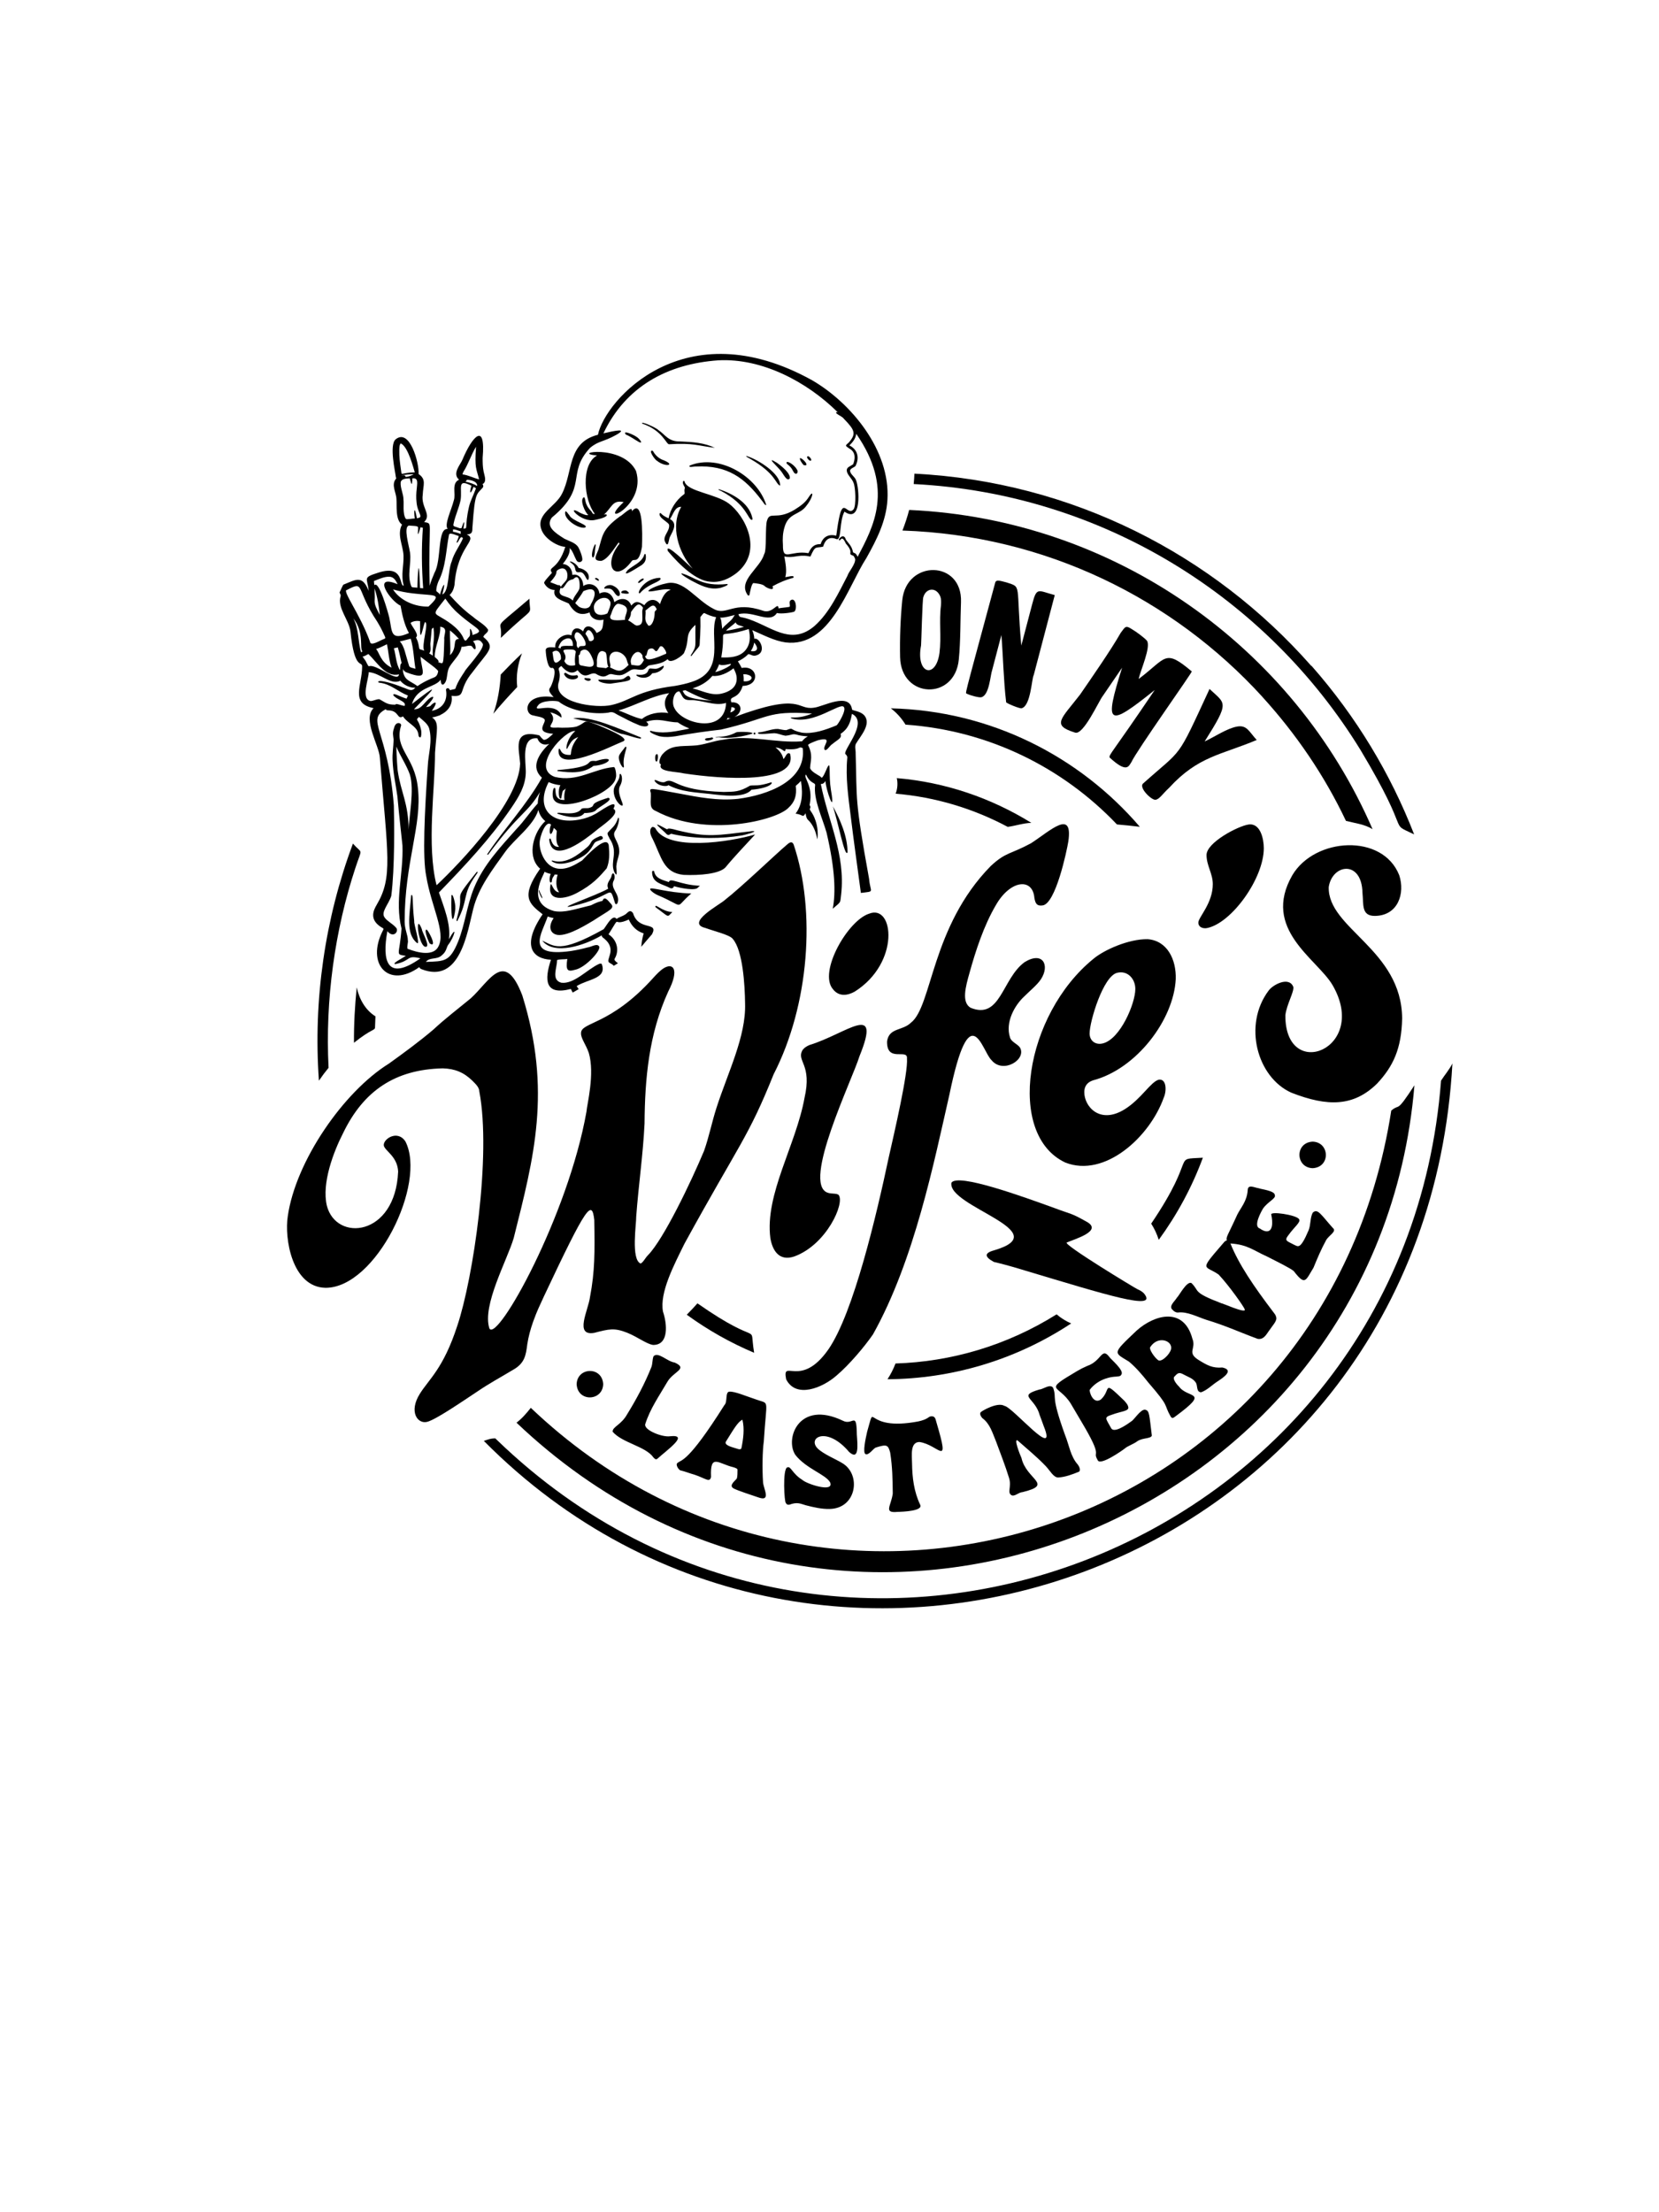 <?xml version="1.0" encoding="utf-8"?>
<!-- Generator: Adobe Illustrator 23.1.0, SVG Export Plug-In . SVG Version: 6.00 Build 0)  -->
<svg version="1.1" xmlns="http://www.w3.org/2000/svg" xmlns:xlink="http://www.w3.org/1999/xlink" x="0px" y="0px"
	 viewBox="0 0 1500 2000" style="enable-background:new 0 0 1500 2000;" xml:space="preserve">
<g id="Layer_1">
	<path d="M307.95,539.13c-3.15,10.31,7.4,20.99,8.9,31.5c3.65,36.23,10.69,26.34,10.57,32.09c0.01,16.75-11.02,33.35,10.37,37.47
		c-10.32,10.26,5.07,33.5,5.67,44.97c7.1,88.26,11.92,107.87-2.92,132.93c-2.78,4.75-7.57,13.96,5.95,21.2
		c0.32,0.5,0.25,1.08-0.31,2c-15.59,30.3,5.24,53,32.9,33.08c0.42,0.79,1.03,1.45,1.88,1.78c35.2,13.95,41.57-33.62,46.95-54.6
		c4.97-19.51,17.23-35.09,28.92-51.48c8.26-11.55,25.59-23.5,29.93-37.83c0.9,3.86,2.88,7.33,6.27,10.12
		c-10.37,9.55-16.61,30.31-6.16,41.56c0.41,0.81,2.05,1.09,1.09,2.03c-17.21,24.85-9.78,30.91,2.65,40.63
		c-19.42,28.49-9.08,40.28,7.54,41.1c-6.04,18.18-5.7,32.58,17.96,26.42c0.54,1.11,1.1,2.19,1.69,3.26c1.83-1,3.64-2.04,5.42-3.11
		c-0.68-1.03-1.3-2-1.84-2.75c10.35-6.43,27.02-6.58,22.93-19.3c-0.39-1.41-1.33-1.14-2.63-0.75
		c-10.55,4.67-22.46,18.45-34.14,17.01c-9.64-2.53-3.53-14.18-3.93-20.39c2.13-1.1,6.28-0.51,9.31-1.13
		c-1.48,10.41,0.09,11.82,6.97,9.81c9.62-1.72,25.67-19.45,21.31-21.66c-1.72-2.13-7.22,1.19-9.6,1.38
		c-5.35,1.44-10.47,2.55-15.47,3.32c-41.95,5.9-26.15-15.71-20.93-31.22c1.67,0.63,3.47,1.11,5.37,1.47
		c-5.47,8.07-2.85,14.18,3.56,15.2c9.97,1.38,28.9-11.1,32.32-12.95c15.45-10.16,20.28-11.04,15.24-15.95
		c-1.86-2.19-4.27-5.2-5.94-3.66c-0.81,0.71-0.49,1.98-2.02,1.99c-4.73,1.22-7.35,2.82-9.43,3.8c-15.09,3.65-23.95,6.89-33.33,5.2
		c-26.36-7.47-8.72-33.29-8.64-35.54c1.7,0.89,3.63,1.55,5.66,1.98c-1.22,1.58-1.93,9.78,0.88,7.24c0.42-4.91,1.83-4.37,2.59-6.73
		c0.9,0.07,1.8,0.15,2.72,0.15c-1.59,5.38-1.82,11.29,1.3,15.98c-5.52-0.49-6.55-8.82-7.63-7.15c-3.67,16.21,13.33,13.44,24.06,7.54
		c14.09-7.52,20.07-14.46,26.61-22.03c2.65-6.43,2.59-12.76,1.9-20.77c-1.84-10.76-21.61,11.04-24.18,13.67
		c-3.49,2.11-6.68,4.07-10.32,5.55c-21.01,8.4-28.43-12.99-28-21.65c-0.11-4.96,5.53-21.28,10.33-16.35
		c-2.72,6.04-0.62,13.9,2.49,2.94c0.9,0.76,1.93,1.65,2.65,2.71l0.05-0.05c-0.28,4.65-1.42,11.16,2.14,14.51
		c-4.14,0.17-6.12-2.03-7.67-7.3c-1.3-0.8-1.52,0.59-1.19,1.99c3.64,21.26,33.39-2.21,42.07-9.32c3.83-3.57,23.26-15.6,15.85-19.82
		c5.65-11.19-14.14,3.85-16.66,4.82c-4.07,2.25-8.66,3.86-13.29,4.79c-26.49,5.33-40.92-10.13-28.62-33.76
		c3.31,1.55,6.94,2.41,10.64,2.81c-2.52,3.65-1.6,13.8,0.71,11.92c1.79-10.14,1.12-5.42,4.16-9.05c-1.32,3.37-1.74,7.18-1.19,10.48
		c-10.89,0.41-6.93-10.57-8.8-10.9c-1.82-0.49-2.1,5.8-1.82,7.5c1.71,18.39,55.07-2.14,56.99-16.52c0.92-1.75-0.19-9.83-1.71-9.84
		c-18.69,1.68-32.93,13.86-53.52,8.88c-22.76-8.53,10.03-43.21,18.62-41.41c-7.84,6.64-8.94,17.01-7.42,16.1
		c4.21-7.86,5.1-8.57,10.09-10.75c-8.66,10.69-5.59,16.42-7.29,16.21c-10.34,0.42-7.92-7.16-10.44-5.21
		c-2.68,23.4,48.54-3.34,58.33-7.05c7.14-3.14-20.15-13.35-22.16-14.52c-15.36-5.85-10.02-2.98-19,0.74
		c-2.71,1.58-14.44,1.61-17.84,1.31c-15.65,0.9,1.94-4.27-6.97-13.78c9.53,2.03,11.41,8.23,9.79,1.87
		c-6.93-12.28-27.04-0.38-20.7-8.18c3.45-4.94,17.38-4.35,18.77-3.27c10.67,8.45,31.87,11.81,44.76,9.87
		c4.42-1.42,5.98,0.86,8.93,2.25c7.11,3.47,9.3,5.18,19.33,9.3c7.98,2.59,9.5-0.96,5.92-3.28c11.85-3.95,18.67,0.52,28.49,0.5
		c9.6,6.7,14.4,4.9,5.85,6.62c-10.24,2.03-20.55,3.91-30.45,0.99c-2.88,1.35,8.49,5.36,8.83,5.09c4.43,0.9,8.99,0.57,13.72-0.1
		c13.86-2.55,27.42-4.48,41.13-6.04c44.69-10.29,40.19-17.36,82.4-14.55c-13.43,5.94-22.15,2.19-18.53,4.49
		c20,6.04,44.14-15.03,47.28-10.35c2.58,3.05-5.33,15.78-6.54,16.53c-9.84,4.1-21.29,8.12-31.47,6.63
		c-12.09-2.56-6.5-5.14-14.01-2.27c-2.25,0.1-5.28-0.8-7.59-1.06c-5.59-0.22-11.62,2.77-17.65,3.12
		c-3.33,3.01,14.65,0.23,15.16,0.79c3.17,0.28,5.55,1.58,9.21,2.21c6.28-0.48,6.12-2.43,12.02-0.48c2.74,0.63,5.39,0.84,8.3,1.07
		c-1.98,1.09-3.78,2.51-5.22,4.44c-23.64,1.86-47.37-6.06-70.99-1.47c-9.56,1.07-18.43,5.17-27.62,5.39
		c-11.01,0.74-19.81-0.65-27.01,7.18c-2.29,2.05-5.19,8.82-1.88,9.8c-3.6,6.89,14.41,6.42,20.68,8.14
		c34.62,5.25,103.31,10.12,95.99-17.75c-3.13-2.16-4.13,3.52-6.02,4.77c-0.9-4.31-3.57-7.79-7.15-10.4
		c6.72,0.11,8.65,6.25,9.13,1.37c14.26,1.12,11.14-2.93,15.48-0.86c3.61,29.89-32.36,42.49-58.39,45.85
		c-18.42,1.97-35.91-1.48-53.78-4.88c-26.92-4.78-26.67-5.65-25.18-0.3c0.36,8.15-1.96,13.66,4.55,16.19
		c45.3,24.29,109.25,8.52,120-3c5.69-5.24,7.56-11.23,6.52-19.76c1.66-1.38,3.19-2.83,4.68-4.4c2.2,13.58,0.29,22.77-4.86,29.52
		c7.45,1.02,6.06,4.16,9.07-0.32c0.73,5.37,1.61,5.28,3.83,7.69c3.86,4.63,5.53,9.98,6.86,15.94c0.65-5.8,0.12-11.64-1.78-17.1
		c-2.58-7.98-6.29-9.59-4.8-11.02c0.85-2.36-1.08-2.18-0.35-3.9c3.24-16.93-6.41-24.39-3.4-26.58c3.86,8.4,8.19,6.96,8.25,9.42
		c-1.7,13.02,6.67,29.92,10.35,43.14c7.81,33.56,8.31,54.16,5.58,68.72c8.3-7.11,6.42-4.84,7.62-13.15
		c3.96-36.08-11.66-65.61-18.44-99.69c1.72,0.39,3.29-1.03,4.31-2.61c-0.26,6.22,9.47,34.4,4.84,7.94
		c-2.08-13.1-0.15-24.6-2.38-21.68c-1.51,2.05-3.95,9.98-6.01,10.79c-0.69-0.58-0.83-1.18-3.2-2.37c-5.04-2.95-6.7-4.67-7.25-6.46
		c0.28-6.32,2.89-11.24-1.77-20.66c-0.52-0.86,5.64-3.32,8.94-4.44c15.02-3.69,3.14,5.45,6.17,8.82c1.96,0.88,4.43-4.09,7.04-5.57
		c4.95-4.15,8.67-5.08,7.19-9.02c7.28-4.78,9.12-11.18,10.26-18.09c16.24,7.88-10.56,34.95-5.42,36.73
		c1.37,1.74,1.34,2.15,1.18,3.61c-1.56,17.22,0.92,34.32,3.05,51.32c2.83,23.38,6.17,46.77,9.29,70.24
		c13.13-1.62,8.54,0.06,7.43-12.73c-13.31-73.37-10.83-70.67-12.15-113.25c0.16-3-1.04-6.08,0.18-8.77
		c3.96-6.9,14.78-18.23,7.22-26.19c-3.5-3.4-9.37-3.72-10.62-4.75c-2.39-16.54-26.6-2.39-34.65-1.76
		c-15.77,2.33-10.11-14.47-71.82,8.45c8.55-4.47,6.87-14-2.67-13.32c-2.58-6.72,6.08-1.62,10.22-14.82
		c16.51-0.48,13.64-19.01-0.74-16.27c-0.53,0.12-0.05-0.56-3.61-5.98c3.37-1.52,6.59-3.66,9-6.1c0.84-1.55,4.14,1.93,7.11,0.86
		c10.9-2.52,3.21-17.03-1.26-15.06c-0.11-2.51-0.69-5.13-1.9-7.87c10.14,4.38,20.03,9.67,30.19,11.08
		c40.48,4.92,56.16-50.32,73.09-76.35c9.33-16.63,17.86-33.41,18.99-52.51c2.79-45.03-33.1-87.78-68.05-108.13
		c-115.52-64.08-187.17,17.92-193.69,49.25c-27.94,7.07-22.34,33.36-32.49,53.3c-5.73,11.69-23.01,17.97-18.93,31.49
		c2.62,9.41,15.55,16.41,21.91,16.55c-6.85,21.66-16.24,17.43-12.07,23.49c-3.34,3.82-7.64,8.18-7.02,9.34
		c2.05,3.96,5.66,6.17,9.43,6.16c-2.08,7.46,6.59,9.37,12.74,12.19c4.71,8.24,10.21,11.68,18.88,8.11c0.72,5.56,7.2,8.12,12.62,6.49
		c-0.97,6.74,0.17,9.43-6.32,12.1c-2.98-6.46-10.49-8.72-12.09-1.39c-5.21-5.02-10.28-2.93-10.56,3.53
		c-6.37-2.64-15.81,4.12-14.66,10.93c-5.08-0.26-8.21-0.5-8.67,2.25c0.18,5.84,2.01,17.99,5.98,16.16
		c5.11,1.08-0.74,17.3-2.33,18.32c-1.02,2.02-0.74,3.62,3.53,8.16c-27.05-3.87-27.32,15.3-18.5,16.57c3.5,0.95,8.19,1.35,9.91,3.14
		c3.42,2.88-10.19,12.26,8.17,13.45c-2.51,2.24-6.46,6.23-8.81,5.35c-3.73-3.22-3.01-4.08-4.81-4.15
		c-23.35-5.23-17.12,12.65-16.25,25.76c-1.16,34.37-54.05,89.75-75.56,109.98c-9.17-35.63-1.29-88.64-1.4-119.79
		c1.51-21.36,4.03-27.18-2.66-31.96c2.45-0.32,4.92-1.18,7.43-2.04c-0.06-0.04-0.1-0.08-0.16-0.12
		c7.98-3.62,11.55-10.24,10.32-17.33c14.01,1.28,5.22-4.92,18.93-21.37c14.29-19.38,21.51-22.15,9.76-31.92
		c1.04-2.94,4.74-3.74,4.33-6.6c-3.25-4.83-9.36-7.71-13.73-11.64c-7.96-5.79-14.58-12.43-21.05-19.68
		c2.64-2.32,3.92-5.95,4.43-9.03c2.54-35.86,21.89-40.28,11.1-45.75c6.43-0.09,4.62-4.13,5.25-7.93c2.08-30.3,3.71-28.01,9.07-34.22
		c0.88-0.82,0.75-2.45-0.16-3.24c4.18-2.05,1.91-7.48,1.11-11.18c-0.85-4.11-0.92-7.92-0.93-12.47c2.92-32.97-9.23-20.01-18.25,1.5
		c-1.71,4.43-9.62,12.53-3.06,18.12c-7.12,3.22-2.75,12.75-4.7,18.54c-2.39,9.39-8.89,21.97-5.58,26.04
		c-9.55-1.12-5.48,28.34-11.85,39.36c-1.72,4.2-3.22,7.59-4.45,11.92c-1.32-61.42,3.41-55.41-5.02-57.64
		c7.16-6.59-2.98-13.17-1.24-24.67c0.32-8.66,3.53-13.79-3.76-18.65c0.67-9.98-8.01-41.86-20.83-31.32
		c-5.91,5.38-0.1,29.91,0.26,34.04c0.15,0.91,0.75,1-0.12,1.82c-4.18,5.54,0.51,12.12,0.67,18.11c0.53,5.69-1.2,18.89,5.05,23
		c-4.86,9.01,0.94,18.71,1.34,28.01c0.31,9.89-2.52,16.96,0.2,27.23c-4.26,0.59,0.44-19.21-22.63-11.86
		c-15.2,4.72-10.09,4.71-9.07,16.55c-5.7-14.46-11.47-10.16-22.57-5.71c-0.66-0.34-3.07,6.11-3.72,7.04
		C306.87,536.06,308.54,537.86,307.95,539.13z M674.41,609.64c9.08,1.57,4.77,7.24-2.07,6.24c0.16-2.08,0.05-4.21-0.29-6.29
		C672.85,609.61,673.67,609.59,674.41,609.64z M604.23,644.7c-8.02-1.62-18.07,0.53-23.83,5.32c-6.79-1.29-14.18-5.35-21.13-7.71
		c15.38-4.41,29.66-13.17,45.78-15.65C599.6,632.62,600.39,639.07,604.23,644.7z M609.78,640.16c-2.84-4.59-0.76-15.25,4.48-15.11
		c3.05,4.11,2.6,7.96,9.64,7.9c10.69-0.38,22.04,5.81,32.57,2.56C655.51,663.82,616.68,654.75,609.78,640.16z M617.19,624.5
		c0.85-0.18,1.72-0.3,2.52-0.48c7.88,3.98,16.04,8.2,24.4,9.54C618.76,631.65,619.35,628.26,617.19,624.5z M657,650.71
		c0.42-0.61,0.79-1.24,1.16-1.88c0.63,0.68,1.83,0.84,2.99,0.46C659.77,649.78,658.4,650.26,657,650.71z M661.34,639.29
		c6.49,0.58,1.32,4.56-1.06,4.75C660.81,642.49,661.18,640.87,661.34,639.29z M665.94,615.6c-0.95,6.77-7.36,10.07-13.6,11.49
		c-9.4,2.13-17.55-2.77-26.17-4.77c6.91-2.13,13.07-5.43,17.97-11.29c6.27,0.91,14.11-2.74,19.08-6.85
		C665.09,607.68,666.58,611.16,665.94,615.6z M662.37,559.07c-2.59,3.46-6.92,5.79-9.34,9.46c-0.76-4.92-0.58-8.27-1.93-10.15
		c4.46,0.2,8.91-1.4,13.34-2.39C663.61,556.91,663.06,558.1,662.37,559.07z M665.17,562.7c0.75,2.78,4.93,2.92,7.41,4.03
		c-5.39,1.47-10.47,2.68-16.2,3.55C658.87,567.44,662.23,565.52,665.17,562.7z M646.73,607.51c1.41-1.99,2.63-4.57,3.55-6.98
		c2.18,2.09,10.02-0.63,10.46-0.35C662.12,602.06,648.4,607.8,646.73,607.51z M673.25,588.68c-5.36,5.62-13.75,5.92-21.09,5.68
		c5.43-31.52-8.01-15.2,24.82-25.65C678.62,575.74,678.59,583.09,673.25,588.68z M681.9,580.94c3.96,4.6,3.6,8.72-3.04,7.66
		C680.44,586.29,681.5,583.73,681.9,580.94z M511.24,506.67c2.04-2.97,4.45-7.43,3.81-11.19c2.75,2.33,4.27,7.68,6,10.79
		c1.07,2.62,4.39,2.44,5.37,0.34c0.72-2.39-2.16-9.51-3.54-11.86c-2.56-4.15-8.09-5.42-12.53-7.68
		c-8.7-5.48-17.27-11.15-11.42-19.13c33.73-27.87,12.61-39.18,34.49-62.96c7.87-6.62,11.97-5.23,23.8-11.86
		c11.32-6.42-2.11-3.61-11.64-1.34c20.03-42.11,57.5-62.76,103.83-66.02c39.36-2.13,80.12,19.28,107.96,46.89
		c-1.63-0.06-1.82,0.27-1.16,0.97c2.36,2.21,4.89,2.52,6.91,5.11c9.88,10.22,11.18,13.43,4.34,21.34c-3.47,2.98-3.31,2.77,0.22,5.3
		c6.43,3.33,5.51,9.76,3.67,14.41c-2.98,2.06-6.08,2.58-5.72,5.92c0.34,3.66,4.74,6.88,6.08,10.76c1.8,3.67,2.56,20.69,0.07,23.97
		c-5.44,6.61-9.33-11.31-13.19,8.19c-1.43,6.73-2.2,14.64-2.53,15.7c-6.6-1.75-11.92,0.77-14.09,7.63c-6.42-0.18-8.88,3.45-11,8.16
		c-16.17-2.89-23.31,8.03-23.08-7.28c-0.4-5.64-0.2-10.78,1.37-16.02c3.67-13.53,14.02-10.93,20.05-19.83
		c6.03-7.53,6.74-14.87,2.23-8.05c-3.44,5.6-7.56,8.35-13.03,11.85c-16.63,10.1-22.42,0.83-25.01,9.91
		c-1.76,4.4-0.16,27.24-2.56,30.24c-3.68,12.91-23.94,23.85-15.12,36.76c0.41,0.85,1.27,1,1.71,0.4c0.74-3.18,1.89-10.27,3.68-10.97
		c2.02,0.28,7.62,0.64,9.82,2.45c1.26,1.63,9.79,5.59,7.42,0.5c5.83-3.25,12.14-5.97,18.76-7.65c2.12-3.18-6.15-0.54-7.19-0.6
		c1.62-5.51,0.19-12.76-0.85-18.75c8.07,1.85,12.39-1.85,21.54-0.27c1.48,0.29,1.82,0.54,2.16,0.11c4.4-10.02,4.55-7.18,11.34-8.66
		c2.34-7.79,6.71-9.13,12.43-6.75c4.3,0.69,2.17-16.59,6.9-24.92c15.86,11,13.33-21.17,10.53-28.24c-1.15-3.44-4.76-5.03-5.44-8.24
		c-0.52-2.5,3.47-3.33,4.84-4.74c3.99-7.73,1.7-15.24-5.56-18.68c3.17-2.88,5.75-6.3,6.27-10.48c34.59,49.94,15.42,84.1,1.27,111.18
		c-2.14-4.6-3.38-2.75-4.22-4.3c-1.12-5.64-4.02-7.77-6.45-11.19c-1.24-4.75-4.8-3.21-6.42-0.04c1.6,3.18,2.18-5.96,6.42,3.59
		c8.25,9.28,0.43,8.81,6.8,11.03c0.76,0.51,0.98,1.73,1.59,2.82c0.59,4.65-5.94,11.68-7,15.39c-7.98,15.31-16.28,33.33-29.59,45.14
		c-19.67,16.96-36.25,3.23-55.17-4.4c-12.65-5.18-12.09-1.75-13.81-6.11c13.46-3.63,28.28,9.23,34.88-1.14
		c3.59,1.24,15.09-0.56,15.83-1.32c2.66-2.56,1.2-12.63-3.05-10.42c-0.7,0.38-1.17,1.06-1.31,1.9c-0.23,1.2,0.84,4.19-0.3,4.35
		c-3.31,0.58-6.37,0.68-9.74,1.34c-0.51-6.66-4.99,5.09-13.86,2.19c-27.29-9.42-32.88,5.07-44.88-1.75
		c-16.07-8.16-27.25-27.18-43.08-22.96c-8.52,1.68-17.94,6.41-15.35,7.17c4.01,0.46,15.45-3.38,19.74-1.37
		c-5.16,1.19-7.94,7.26-9.74,12.89c-4.37-5.92-10.71-4.46-14.16,0.96c-5.53-3.63-7.98-4.04-11.8,0.33
		c-2.62-7.05-9.63-7.51-15.33-3.02c-1.27-7.26-7.22-11.27-13.42-7.81c-0.92-7.21-8.55-10.94-14.71-6.83
		c0.16-5.86-4.09-11.68-9.82-10c-0.09-5.23-3.23-9.48-8.63-9.9C509.67,508.88,510.49,507.79,511.24,506.67z M583.59,551.96
		c3.97-2.76,7.45-7.91,10.17-1.09c-0.2,0.8-1.86,1.39-1.83,2.78c-0.05,9.84-5.05,14.65-6.59,10.63
		C582.11,560.55,584.21,556.38,583.59,551.96z M584.62,591.97c1.09-3.47,0.7-5.2,3.76-5.68c3.62-0.72,3.31,3.35,5.7,2.13
		c2.31-2.63,2.23-5.31,4.9-3.81c1.39,0.96,4.96,6.41,2.72,6.62c-17.36,7.67-17.29,4.58-18.53,2.03
		C583.82,593.17,584.41,592.76,584.62,591.97z M570.46,599.31c-1.43-5.1,6.04-15.02,10.48-6.64c-0.21,1.48,0.28,2.68,1.3,4.03
		c-3.57,6.74-4.75,5.07-11.48,4.34C570.83,600.45,570.64,599.71,570.46,599.31z M551.22,597.73c-1.87-10.42,9.47-10.92,14.34-3.58
		c1.5,2.25,1.32,4.58,2.84,6.93c-7.09,7.12-9.06,6.16-16.94,2.21C552.46,601.88,551.43,599.37,551.22,597.73z M565.09,560.39
		c-4.88,0.27-16.48,2.07-12.66-4.9c1.1-3.11,2.91-9.1,6.55-9.73C572.57,548.23,564.31,555.48,565.09,560.39z M567.87,560.92
		c3.43-5.05,2.16-6.14,2.78-7.77c5.47-7.85,7.35-8.2,10.67-3.88c0.05,0.73-0.81,2.61-0.62,4.23c0.02,6.79,1.36,11.76-4.98,12.09
		C573.39,565.18,571.11,562.16,567.87,560.92z M504.57,529.05c-2.35-0.91-4.71-1.83-7.07-2.74c8.33-9.22,4.13-8.8,6.5-10.81
		c7.39-5.07,10.49,2.54,8.43,8.37c-1.4,2.37-3.91,4.27-5.43,6.77C506.84,529.58,505.86,528.7,504.57,529.05z M517.93,542.98
		c-4.86-5.38-15.26-2.31-10.93-11.82c1.51,2.7,4.28-2.68,5.11-3.73c2.24-2.98,3.36-3.06,6.3-3.88c5.69-6.17,6.14,5.25,5.47,8.58
		C522.62,535.89,518.88,538.79,517.93,542.98z M534.21,546.33c-1.53,5.6-9.6,3.8-11.62,1.38c-0.41-0.6-2.89-2.28-2.32-2.78
		c2.47-3.3,5.26-6.99,7.19-10.47C539.63,529.13,539.62,537.23,534.21,546.33z M537.17,551c-2.22-8.3,10.91-14.58,14.46-7.29
		c1.48,2.39-1.53,8.71-2.46,10.85C545.48,556.46,538.19,557.24,537.17,551z M539.66,596.9c0.44-6.23,3.07-10.53,7.99-6.99
		c1.72,3.49,0.51,10.2,2.54,12.98c-2.11,0.4-1.33,1.61-3.5,1C537.13,602.76,540.21,604.39,539.66,596.9z M540.03,609.91
		c8.01,4.28,8.64-0.88,12.87-0.48c9.48,2.07,9.92,1.06,17.06-3.37c3.77-2.47,8.72,0.63,12.28-1.04c1.9-0.85,2.95-3.08,4.85-3.49
		c7.72-1.31,11.9-1.82,16.65-5.62c1.99,5.45,14.89-4.01,14.92-6.06c5.65-12.97-0.41-15.54,10.15-24.92
		c-0.45,21.19,1.56,18.17-4.29,27.61c-0.23,0.35,0.31,0.84,0.72,0.41c9.35-12.36,6.72-5.27,7.81-18.28
		c0.3-5.61,0.37-11.23,0.21-16.86c1.06-1.01,2.65-3.92,3.63-3.53c3.39,1.73,6.93,3.07,10.61,3.73c-6.87,17.16,9.69,48.5-22.2,58.51
		c-4.7,1.59-9.85,2.68-15.04,3.61c-34.5,4.33-39.64,13.23-57.29,17.26c-13.29,3.22-54.81-1.72-47.55-21.44
		c2.59-11.42-3.31-10.04,2.07-13.89c3.77,4.53,9.11,8.28,14.1,4.3c0.52-0.39,0.62-0.63,1.14,0.18
		C530.29,616.07,534.22,605.48,540.03,609.91z M523.12,592.51c1.35-0.25,1.45-2.48,1.88-3.79c5.74-4.47,9.24,2.29,11.34,8.2
		c2.53,8.35-4.98,5.77-11.29,4.62C522.57,600.46,523.85,598.26,523.12,592.51z M530.79,570.36c2.91-3.15,7.46,5.88,5.84,7.85
		c-0.88,1.53-4.34,2.35-4.48-0.3C529.79,572.32,528.14,574.2,530.79,570.36z M520.18,572.59c2.99-4.86,11.84,9.35,8.72,11.13
		c-1.86,0.91-5.33-0.65-5.7,2.27c-2.8-1.29-1.15-3.86-2.1-6.14C519.5,575.89,518.76,575.99,520.18,572.59z M520.6,589.18
		c-2.03,11.07,0.61,12.16-1.1,12.33c-4.7,0.95-7.64-0.37-9.27-3.9c4.79-7.54-8.7-11.1,7.31-10.37
		C519.05,587.44,520.26,587.98,520.6,589.18z M511.84,577.44c4.92-1.6,6.46,2.69,6.14,6.52c-10.13-0.27-11.09-0.02-11.12,2.33
		c-0.66-0.33-1.35-0.56-2.09-0.69C506.1,581.9,507.56,578.83,511.84,577.44z M499.51,589.59c5.21-3.98,8.42,2.11,7.57,6.55
		C499.81,603.85,500.63,594.7,499.51,589.59z M326.5,589.73c-0.02,0.02-0.04,0.05-0.06,0.07c-2.79-10.08-1.97-21.2-6.96-30.8
		c10.17,13.17,5.34,27.09,8.24,29.94C327.26,589.16,326.83,589.41,326.5,589.73z M329.76,596.35c-0.76-0.92-1.39-1.92-1.92-2.97
		c1.72,0.32,4.03-1.75,5.33-2.05c7.76,7.49,15.78,21.33,27.58,18.31c-0.86,8.3-20.78-10.06-27.28-7.24
		C332.07,601.27,331.3,598.22,329.76,596.35z M340,586.77c3.45-1.08,7.02-2.99,9.9-4.35c1.36,6.7,1.75,14.45,4.12,21.18
		C343.86,598.54,343.14,589.96,340,586.77z M379.84,565.53c-0.42,18.35,2.4,2.28,4.25-3.03c4.33-0.46-3.61,21.56-0.42,25.9
		c-2.17-1.31-4.8-0.81-4.72-2.73c-1.28-9.03-3.71-8.73-2.34-9.96c2.14-2.6-5.17-10.51-5.3-12.65c2.38-1.62,5.44-1.97,8.49-1.51
		C379.71,562.63,379.87,564.24,379.84,565.53z M389.21,580.8c1.53-13.54,0.31-11.87,2.74-13.35c1.47,12-1.57,18.79-0.57,25.33
		c-1.09-0.71-2.13-1.36-3.4-2.13C390.41,588.73,388.66,583.04,389.21,580.8z M396.14,607.14c-0.94,5.34-3.51,5.02-6.76,6.59
		c-4.43,1.95-8.07,3.91-11.94,6.55c-6.68-4.93-11.28-4.78-13.02-12.86c0.06-0.9,0.06-1.8,0.03-2.7c0.35,1.48,1.66,2.78,3.44,3.3
		c21.02,7.82,13.02-1.54,12.35-14.28C386.38,598.65,397,605.84,396.14,607.14z M398.02,566.58c7.71,1.14,3,6.86,3.68,11.7
		c-0.73,26.78-0.95,20.92-5.52,20.56c1.55-1.35-2.22-4.06-3.1-4.86C392.95,584.36,398.7,574.79,398.02,566.58z M371.4,577.48
		c2.55,8.71,2.74,18.13,4.25,27.15c-2.33-0.84-5.63-0.83-5.94-3.25c-3.42-10.59-4.03-17-8.18-21.52
		C364.87,579.26,368.09,578.17,371.4,577.48z M363.16,599.65c-1.84,0.32-0.99,4.98-1.57,6.19c-3.57-5.85-3.53-13.26-5.48-19.75
		c0.92-0.25,2.39-0.46,3.56-0.83C361.1,589.91,362.03,594.82,363.16,599.65z M333.35,607.67c10.57,0.74,19.94,12.08,28.64,7.76
		c2.79,3.59,8.45,6.62,13.48,6.27c-3.59,4.38-6.94,0.9-11.24-0.21c-9-3.79-20.75-6.98-22.24-5.31c-0.03,0.71,0.2,0.93,1.18,1.03
		c10.23,1.21,16.46,8.04,25.73,11.64c-0.13,0.23-0.26,0.46-0.38,0.7c-0.31,0.61-0.64,1.33-0.96,2.11
		c-6.97-2.25-12.13-5.69-11.99-3.22c2.91,4.28,12.37,5.62,10.21,9.77c-3.41-0.44-8.06-2.73-8.23-1.13
		c-7.93,0.12-9.22-2.23-14.58-4.94c-2.49-0.09-5.08,1.43-7.68,1.66C325.72,632.4,333.77,612.75,333.35,607.67z M358.01,641.36
		c-2.19-0.18-4.46-0.38-6.77-0.63C353.53,640.81,355.79,641.02,358.01,641.36z M462.22,730.51c6.86-10.07,12.8-19.74,13.16-31.75
		c0.32-9.65-4.85-32.86,10.5-31.28c1.56,4.72,5.79,6.82,10.72,5c-9.92,9.42-16.96,21.31-6.62,30.6
		c-13.79,24.66-33.69,45.52-49.35,69.06c-0.32,0.48,0.48,0.91,0.82,0.43c28.64-38.67,34.87-36.46,46.79-56.53
		c-1.19,3.36-1.96,7.04-2.04,10.38c-6.64,7.17-12.34,15.99-19.15,22.98c-14.64,16.53-29.65,32.06-38.5,53.43
		c-6.4,15.76-8.01,32.48-14.22,48.16c-7.67,18.73-12.45,18.02-29.3,18.63c3.69-4.63,9.98-1.59,14.57-6.07
		c4.04-3.25,4.04-6.87,5.49-9.17c5.75-7.13,8.97-19.98,0.82-5.21c1.77-13.88-4.34-28.32-9.05-42.3
		C420.17,782.78,443.43,758.09,462.22,730.51z M396.46,855.56c-4.42,9.29-18.79,5.75-27.27,2.44c-2.16,0.18,0.24-6.55-0.44-7.95
		c0-4.95-2.83-9.71-2.9-16.72c0-54.17,15.94-87.42,11.97-121.07c-2.96-28.75-21.73-35.1-15.23-56.1c0.96-2.44-4.73-4.75-6.27,1.94
		c-1.67,4.7-0.89,6.26-0.42,10.63c-0.21,6.63-1.29,12.5-0.94,19.01c0.46,11.16,2.89,21.53,4.36,32.3
		c1.6,17.94,3.24,31.48,4.57,44.35c0.98,26.1-7.16,49.83-0.86,75.11c-1.69,24.58-6.19,23.23,3.93,24.62
		c-4.91,3.29-12.45,6.75-9.67,7.54c14.98-3.11,9.74-8.52,22.85-5.26c-30.44,21.49-34.79,2.12-29.9-24.56
		c5.75,7.07,11-0.46,7.63-3.38c-2.81-3.28-7.62-5.5-9.99-8.8c-3.91-4.97,3.42-11.84,5.89-19.69c3.28-25.48,2.7-67.32,2.33-81.71
		c-5.29-68.83-25.97-77-7.24-87.14c0.16,1.12,1.47,1.06,2.61,1.11c9.37,0.28,7.58,8.78,12.88,5.42c2.88,4.71,9.61,7.85,12.35,12.04
		c1.01,1.52,1.64,3.33,1.78,5.8c2.95,4.31,2.63-4.3,2.22-5.64c-2.32-10.91-5.79-7.89-1.85-11.69c3.9,3.43,7.58,5.97,9.09,10.06
		c3.36,12.03-0.73,23.46-1.17,34.39c-2.88,42.05-4.86,82.57-1.38,99.52C389.9,819.51,403.19,842.51,396.46,855.56z M359.57,696.74
		c-0.21-1.63-1.03-12.16-1.22-21.75c3.54,8.52,9.09,16.48,12.2,25.17c4.36,14.24-0.91,38.12-1,50.08
		C369.09,725.26,362.57,716.98,359.57,696.74z M436.2,581.58c3.6,3.69-15.66,23.42-16.19,25.72c-13.24,19.52-3.77,14.09-13.25,16.67
		c-0.47-2.34-3.42-2.34-3.51-0.29c1.74,9.93-3.31,17.17-12.83,18.96c6.83-9.67,2.36-8.67-1.53-4.16c-1.22,0.33-2.47,0.57-3.74,0.77
		c11.16-12.06,5.32-9.89,2.35-7.2c-4.79,4.32-7.12,9.49-13.2,9.14c22.14-22.53,21.93-23.17-1.81-4.74
		c4.61-15.67,20.76-14.65,25.94-21.92c0.21,6.8,3.57,4.81,5.05,0.37c1.09-4.21,0.87-8.78,3.15-12.39
		c3.76-5.95,9.84-10.98,10.69-17.83c3.05,0.44,7.46-2.16,9.49-0.23c4.66,7.17,3.82-2.92,0.72-4.66
		C432.6,577.7,434.28,578.73,436.2,581.58z M406.92,592.32c0.73-7.6-0.34-14.73-0.08-22.34c3.01,2.33,5.64,4.91,8.16,7.69
		C408.51,577.57,413.99,585.43,406.92,592.32z M414.96,555.16c15.71,13.98,24.85,15.03,12.16,18.96c0.37-1.32-1.15-5.98-2.2-5.47
		c0.14,5.53,0.39,6.01-1.38,7.76c-2.36,3.14-2.96,4.47-5.04-0.69c-2.54-4.71-6.07-8.13-10.27-11.39
		c-16.29-12.34-19.55-5.32-5.57-23.17C405.97,546.19,410.21,551.15,414.96,555.16z M419.12,426.32c4.48-7.05,6.86-15.23,11.3-22.43
		c-1.44,19.8,0.3,19.28,2.76,29.49c-4.96-1.2-9.67-3.81-15-4.49C418.31,428,418.77,427.01,419.12,426.32z M431.45,439.36
		c-3.07-1.92-7.03-3.17-10.76-3.96c0.62-0.31,1.41-0.81,1.35-1.65C425.61,433.81,431.68,435.12,431.45,439.36z M410.3,472.61
		c1.49-6.85,4.66-13.37,6.12-20.36c1.75-10.75-3.67-20.01,9.85-13.11c-2.47,7.84-0.53,7.89,1.87,1c0.98,0.79,2.94,0.79,1.73,2.56
		c-1.92,5.5-4.6,9.96-5.85,15.62c-4.27,18.78-0.4,19.64-5.01,19.57c1.1-5.89,1.06-8.7-1.31-1.6c-0.27,2.84-4,0.3-5.79,0
		C409.17,475.47,409.97,474.74,410.3,472.61z M409.38,478.8c1.41-0.82,5.58,1.36,7.19,1.49c-0.31,0.76,0.19,1.54-0.08,2.45
		c-2.24-0.95-4.69-1.68-7.13-2.03C409.79,480.17,409.76,479.37,409.38,478.8z M396.4,525.64c6.9-13.43,6.76-28.01,9.55-42.14
		c0.42-2.8,7.57,0.94,8.9,1.12c-0.4,1.72-1.3,3.9-2.06,5.61c1.36,2.32,3.4-7.88,5.77-3.52c-2.58,6.32-8.25,13.43-10.11,20.78
		c-3.7,8.45-2.17,27.27-8.47,29.93c4.67-18.58-2.25-2.02-2.11,0.38c-1.02-2.24-3.19-2.53-3.43-3.86
		C394.47,531.21,395.34,528.28,396.4,525.64z M382.34,477.17c-1.32,18.09-1.09,36.64,0.28,54.69c-0.98-0.07-1.94-0.14-2.9-0.23
		c-0.94-34.94-2.15-10.01-2.4-0.25c-1.44-0.47-4.65,0.04-5.31-1.05c-4.26-10.44,0.09-20.34-1.28-30.65
		c-0.97-6.67-6.09-23.03-1.09-24.53c9.86,0.54,8.31,0.49,8.33,4.31c-0.79,8.07,1.64-0.52,2.2-2.82
		C380.89,476.81,381.61,476.99,382.34,477.17z M361.02,406.97c0.06-1.63,0-4.89,1.3-6.09c6.76,2.7,11.86,23.63,12.7,26.15
		c-14.16,0.34-11.34,4.1-12.55-2.79C361.64,418.39,360.86,412.86,361.02,406.97z M374.12,428.87c-2.43,1-4.33,2.14-7.47,2.28
		c0.17-1.59-1.86-1.66-3.31-1.35c-0.01-0.06-0.02-0.12-0.03-0.19C366.86,429.39,370.67,428.48,374.12,428.87z M364.81,451.92
		c0.12-5.37-3-10.53-2.53-15.98c0.86-3.36,5.13-3.3,8.15-3.46c0.34,1.36,0.97,2.7,1.29,4.29c0.82,2.91,1.23-3.53,1.05-4.26
		c6.11-1.02,4.2,5.57,4.05,9.19c-0.52,4.17-0.68,8.16-0.19,12.41c0.85,10.14,7.2,13.74,0.28,14.39c-1.85-11.1-3.05-8.06-1.9,0.26
		c-2.44-0.03-7.47,1.22-8.06,0.28C363.82,464.76,365.35,454.68,364.81,451.92z M373.1,536.44c19.91,2.49,27.54-0.52,14.35,11.91
		c-11.9,0.48-25.63-5.27-32.11-15.47C361.14,534.54,367.05,535.74,373.1,536.44z M351.84,521.39c4.36,0.07,6.04,3.54,7.68,6.79
		c-23.91-10.01-6.61,15.23,2.64,19.39c1.46,8,3.34,17.13,7.59,24.75c-17.32,7.58-15.01-1.72-17.78-14.01
		c-1.44-5.87-9.37-33.81-13.52-29.29c-0.1-1.23-0.21-2.47-0.36-3.7C342.45,523.56,347.29,521.32,351.84,521.39z M338.78,537.48
		c0-1.84-0.05-3.67-0.14-5.5c2.7,7.67,3.83,15.92,4.83,24.01C336.91,544.22,339.23,544.96,338.78,537.48z M313.69,533.36
		c16.74-8.77,7.24-1.43,27.54,28.92c2.53,4.34,3.84,6.56,6.87,13.33c0.77,2-0.19,1.61-2.65,2.81c-3.73,1.69-10.51,5.81-10.95,1.61
		C325.4,554.85,308.84,533.49,313.69,533.36z M600.94,707.05c9.09-5.11,7.33,7.67,53.47,8.94c9.41-0.31,13.55,0.29,23.87-5.76
		c5.08-0.55,6.97,0.86,18.91-2.92c1.81-0.18,0.53,4.99-17.78,6.67c-6.27,7.67-25.56,5.28-37.51,3.8
		c-12.73-1.46-25.56-1.67-37.63-7.98c-0.34,1.37-8.69,1.59-12.35-3.7C591.35,703.17,596.51,708.22,600.94,707.05z M561.46,663.35
		c-5.5-1.72-10.26-4.85-14.8-6.4c-6.96-3.19-17.57-4.94-28.39-7.54c15.33-2.76,41.49,9.52,61.09,17.27
		C581.89,670.09,566.73,663.93,561.46,663.35z M592.74,682.63c2.93-3.4,2.38,4.19,1.3,5.66
		C592.13,689.64,592.22,684.09,592.74,682.63z M607.87,824.52c-5.03,5.26-2.32,4.88-15.2-4.37
		C591.72,815.87,598.35,824.21,607.87,824.52z M602.53,749.48c2.39,1.22-2.08-2.39,10.38,1.3c27.03,6.51,34.63,4.54,67.39,0.6
		c6.87-0.16-8.55,3.98-10.3,4.04c-16.61,2.72-40.09,3.5-61.67-1.28c-2.68-1.4-2.78,2.11-5.49,0.09
		C598.6,749.57,585.79,740.14,602.53,749.48z M637.44,668.22c1.03-1.37,3.83-0.65,6.11-1.55
		C648.65,667.78,637.23,671.51,637.44,668.22z M559.76,683.15c1.22-2.78,3.85-5.33,5.57-7.92c3.36-1.34-2.91,8.45-1.22,17.42
		C564.34,697.33,558.21,687.79,559.76,683.15z M594.66,809.27c-4.23-1.89-7.06-4.74-6.81-5.47c-0.09-2.42,14.86,3.27,37.19,3.99
		C608.58,821.81,620.96,820.45,594.66,809.27z M618.16,790.96c-18.45-1.91-19.85-15.75-28.18-32.74c-1.63-2.83-3.48-7.78-0.56-10.36
		c0.69-0.74,3.1,0.3,3.36,1.39c11.36,20.39,66.64,12.06,89.97,5.19c-8.77,9.63-18.33,19.42-26.74,29.65
		C650.59,790.09,632.39,791.59,618.16,790.96z M579.84,855.97c0.28-4.2,1.03-8.38,2.11-12.12c-6.4-2.05-10.67-6.39-13.44-12.53
		c-16.33,7.42-5.98-6.35-18.29,13.4c6.38,4.05,9.33,11.67,7.02,18.79c-1.18,4-3.64,3.5,1.47,7.34c-1.27,0.76-2.53,1.53-3.77,2.31
		c-0.74-0.96-1.92-1.64-4.14-2.93c-3.72-2.57,7.71-11.91-4.72-21.86c-1.27-0.83-2.07-1.65-2.01-2.78
		c-15.3,9.11-43.17,18.44-53.8,4.79c11.03,4.89,15.49,12.02,54.98-10.02c1.3,0.42,8.12-15.19,12.21-9.59
		c2.57-1.81,5.25-2.31,7.78-3.95c2.29-1.42,4.14-5.37,7.15-1.25c4.92,16.55,23.46,7.16,17.11,19.1
		C586.22,848.4,582.99,852.18,579.84,855.97z M646.93,666.48c7.26-0.69,11.37-0.56,18.91-4.46c1.37-0.57,14.37-0.59,14.68,1.02
		c-0.1,0.45-17.16,5.53-29.8,3.61C650.14,666.36,646.88,667.18,646.93,666.48z M682.19,664.01c-1.16,0-1.16-1.72,0-1.72
		C683.35,662.28,683.35,664.01,682.19,664.01z M753.06,729.01c6.69,12.07,13.18,27.07,13.26,41.46
		C764.02,776.52,757.72,742.84,753.06,729.01z M609.39,801.17c-0.32,1.52-1.91,2.48-3.47,1.67c-7.57-3.96-16.38-4.37-16.33-14.62
		c0-1.04,1.7-1.32,1.91-0.26c1.3,6.42,7.59,7.54,13.26,9.51c1.26-4.61,9.3,2.46,28.12,3.35c-0.59,0.49-1.2,0.97-1.77,1.48
		C629.2,805.65,614.95,802.89,609.39,801.17z M731.04,412.5c0.94,0.46,3.67,3.4,1.88,4.06C731.42,416.77,727.75,412.26,731.04,412.5
		z M724.09,417.02c-4.67-8.61,10.93,5.39,2.61,3.49C725.53,419.32,724.88,418.29,724.09,417.02z M711.41,419.27
		c-1.78-4.06,6.09,0,9.01,4.98c1.68,1.99,0.33,5.67-2.29,3.27C716.22,425.04,716.61,423.3,711.41,419.27z M702.25,418.25
		c4.92,3.51,12.36,9.59,11.89,14.13c-2.51,3.87-6.01-4.26-7.95-6.37C704.2,422.88,690.99,411.39,702.25,418.25z M666.14,517.93
		c-6.75,5.22-14.72,9.02-23.93,7.99c-12.52-0.78-27.12-14.39-38.31-27.67c-3.29-9.45,18.88,13.11,22.36,15.81
		c-12.9-14.53-20.37-38.55-10.32-55.84c-5.94-0.22-7.12,6.87-10.19,11.04c6.99,3.82,3,10.22,0.01,16.04
		c-1.23,1.9-1.32,11.83-4.72,3.84c-1.56-4.85,4.41-8.84,3.97-14.33c0.17-2.53-10.17-6.54-8.48-10.82c1.64-0.73,0.28,1.26,7.98,4.61
		c1.45-8.06,6.74-16.43,13.75-21.61c1.59-0.69,0-2.4,0.86-5.48c0.81-1.09-2.92-4.03-1.29-6.66c0.83-0.45,1.21,0.38,1.24,0.91
		c2.99,8.71,27.94,10.65,39.85,19.44C673.26,465.82,690.81,497.9,666.14,517.93z M650.08,531.72c-8.95,1.63-17.03-2.65-24.83-6.75
		c-0.33-0.31-10.77-5.83-8.88-6.62c12.36,3.3,17.88,12.1,41.01,9.63C660.39,528.74,651.46,531.73,650.08,531.72z M593.79,526.15
		c-5.53,2.55-11.18,5.4-15.08,10.03c-3.87,2.13,2.3-13.06,17.69-13.8C599.13,523.29,595.11,525.47,593.79,526.15z M680.09,467.68
		c0.13,0.88,0.71,2.02-0.33,2.35c-3.64-0.38-4.48-13.87-27.6-26.05c-0.54-0.41-3.6-1.2-2.08-1.69
		C662.26,446.2,677.03,454.53,680.09,467.68z M678.43,414.9c-2.23-1.26-4.86-2.52-3.25-2.6c10.45,3.18,30.84,16.15,30.17,26.76
		C700.91,437.45,701.84,428.37,678.43,414.9z M594.04,416.58c-1.59-0.36-8.84-10.73-3.69-8.89c1.78,3.33,4.47,6.04,7.92,7.7
		C612.3,420.56,601.7,422.87,594.04,416.58z M533.89,613.74c1.18,1.16-1.71,2.99-4.92,0.75c-1.43-1.01-0.21-1.93,1.38-1.39
		C531.51,613.19,532.92,613.13,533.89,613.74z M511.25,462.31c1.03-0.33,2.37,2.34,3.53,3.47c2.08,5.16,19.15,9.22,13.92,11.24
		C522.59,478.15,508.69,468.75,511.25,462.31z M518.95,511.25c-2.24-2.69-5.61-3.99-2.62-3.52c1.75,0.41,5.14,2.42,6.92,5.79
		c3.87,0.4,10.62,4.03,8.88,10.25c-2.01,2.65-2.79-6.55-7.53-6.48C518.91,518.02,521.17,514.65,518.95,511.25z M509.98,609.29
		c1.87-3.52,2.38,3.13,11.74,1.03C526.1,613.95,513.03,617.32,509.98,609.29z M692.79,456.5c-1.16,0.81-3.06-3.21-4.24-4.31
		c-15.15-20.09-30.85-31.82-59.19-30.43c-1.08-0.26-7.87,1.5-5.58-0.95C650.7,409.98,685.04,431.05,692.79,456.5z M580.45,494.42
		c-3.03,16.51-6.97,9.81-9.26,12.85c-15.02,20.45-26.83,4.07-11.02-15.81c-0.51-0.31-0.67-0.85-0.69-1.24
		c-3.97,5.39-10.14,15.68-15.92,16.86c-7.93-0.08-4.88-3.96-2.48-10.2c3.89-12.4,2.78-17.92,19.73-30.25
		c1.69-0.41,11.53-10.65,10.47-4.37C581.44,450.28,580.89,482.02,580.45,494.42z M524.4,463.56c0.85,0.42,6.23,3.03,7.5,1.93
		c-2.76-1.7-8.28-14.05-3.87-16c1.85,1.32-0.01,5.71,5.91,11.99c1.61,1.17,1.59,4.03,3.88,3.02c-9.74-11.85-12.99-44.45,2.01-52.7
		c-24.91-2.19,23.02-10.82,35.23,13.98c9.93,32.2-36.9,52.01-11.18,28.17c-10.32-2.26-10.52,4.95-17.99,11.47
		c3.12-1.57,6.5,1.72-7.36,4.51C525.37,473.45,510.53,455.08,524.4,463.56z M595.34,388.86c6.22,4.11,8.89,10.51,19.67,10.23
		c11.35,0.48,21.6,1.17,31.33,5.76c-15.06-1.8-19.27-4.59-41.34-3.22c-2.56,0.4-5.69-12.43-24.35-18.67
		C578.78,380.17,593.44,386.67,595.34,388.86z M565.88,392.9c-3.85-4.91,8.32,0.78,9.8,2.18c1.42,0.55,6.91,6.76,1.98,4.51
		C573.74,397.4,570.13,394.58,565.88,392.9z M487.66,804.95c0.42,2.39,2.71,5.09,2.68,7.23
		C489.69,812.5,485.64,803.62,487.66,804.95z M536.67,692.39c-8.93,6.82-19.91,6.54-32.48,4.69c-1.25-1.16,1.65-0.94,4.36-1.27
		c32.83-3.19,18.78-8.84,30.32-7.8C557.22,682.25,551.8,691.41,536.67,692.39z M413.55,828.51c7.37-25.84-6.39-10.36,17.48-40.2
		c1.95-0.74,0.01,1.73-0.48,2.47c-13.28,18.51-6.46,21.74-17.17,42.04C412.02,832.8,413.4,829.78,413.55,828.51z M408.16,809.47
		c1.4-2.68,3.84,8.77,3.48,10.82C412.17,823.51,407.35,847.94,408.16,809.47z M549.92,721.25c5.94,1.5-9.79,8.92-11,11.24
		c-2.3,2.32-7.98,2.55-10.54,2.56c-4.66,6.52-18.29,2.87-24.43,0.51c-1.44-2.66,16.78,3.37,21.8-4.36c2.18-1.14,5-0.11,7.29-0.88
		C540.22,727.92,530.11,727.33,549.92,721.25z M544.82,758.41c-1.38,1.25-4.87,1.6-6.9,3.22c-1.64,1.74-3.55,7.51-9.69,11.75
		c-5.91,4.18-22.12,11.25-29.42,5.08c0-0.59,0.5-0.61,0.9-0.4c11.94,3.65,23.1-5.21,31.68-12.55c4.54-4.3,1.17-5.52,10.97-9.54
		C544.11,755.19,545.69,757.2,544.82,758.41z M549.44,752.88c4.17-5.06,6.64-5.37,9.48-13.59c1.78-0.54,0.16,8.14-2.88,12.21
		c-3,4.74,3.23,8.8,3.79,16.75c0.65,4.52-2.24,9.77-2.46,14.08c-0.75,1.26,1.95,13.31-2,5.89c-4.05-9.7,4.12-17.49-4.18-30.08
		C550.53,756.36,548.94,754.79,549.44,752.88z M549.92,803.43c-2.07-4.74,1.35-7.06,2.79-10.72c1.13-6.6,4.48-1.29,2.27,3.23
		c-3.81,7.01,5.4,12.05,3.71,19.27c-0.26,1.31-1.19,3.24-2.46,1.69c-6.17-19.09,0.37-6.56-39.57,2.52
		C501.67,822.35,539,809.72,549.92,803.43z M559.23,704.83c0.62-1.34,1.05-2.91,0.93-4.47c1.01-2.77,4.05,3.3,0.61,9.84
		c-4.48,7.37,6.5,20.58,0.43,17.74c-3.9-2.79-6.87-8.87-6.24-14.33C555.56,710.28,557.89,707.76,559.23,704.83z M385.34,840.53
		c0.7-2.12,11.01,17.25,3.27,12.51C388.15,852.92,383.2,841.4,385.34,840.53z M540.99,614.87c-1.41-1.33,15.89,0.65,21.59-0.81
		c2.99-0.46,5.69-5.81,7.35-0.99c0.47,2.37-2.87,2.89-16.71,4.83C551.39,618.58,541.35,617.39,540.99,614.87z M562.15,536.27
		c-1.81-1.9,2.57-2.98,4.27-2.29C571.99,537.61,565.48,536.88,562.15,536.27z M381.43,840.04c-0.2,2.13,9.09,17.62,2.57,15.79
		C377.87,852.85,375.16,824.18,381.43,840.04z M556.04,536.49c-2.74-4.14-3.55-4.72-9.38-4.29c-1.54-1.01,3.23-4.71,7.5-2.71
		C563.41,533.41,561.12,543.44,556.04,536.49z M580.1,510.92c-1.74,0.91-19.62,13.02-12.53,4.48c5.1-4.43,12.04-6.57,14.72-13.11
		c0.16-0.8,0.63-2.19,1.48-1.04C584.44,505.57,583.63,508.36,580.1,510.92z M541.13,525.21c-0.63-0.52-4.72-1.91-2.51-2.7
		C539.85,522.31,542.5,524.26,541.13,525.21z M537.91,497.76c-0.32,10.9-5.73,6.56-0.16-5.35
		C539.43,490.89,537.94,495.97,537.91,497.76z M578.06,526.95c-3.54,0.74,2.01-4.51,3.68-3.89
		C583.17,524.02,579.19,525.87,578.06,526.95z M377.14,852.6c-10.59-8.33-6.69-25.47-5.38-43.29c2.15-1.27,0.67,4.57,2.78,23.58
		C373.83,834.3,380.26,854.61,377.14,852.6z M576.03,609.92c3.92,0.46,8.62,0.38,10.07-3.77c0.3-0.96,0.76-1.48,1.59-1.8
		c6.21,0.23,4.89,1.3,11.99-2.45c1.95,0.22-1.96,6.48-9.93,6.79C584.2,616.82,572.31,610.2,576.03,609.92z"/>
</g>
<g id="Layer_9">
	<path d="M1142.68,766.83c0,27.34-29.15,67.8-51.34,72.21c-3.48,0.67-7.83-0.64-7.83-4.99c0-4.81,13.05-17.35,13.05-34.73
		c0-9.58-5.66-16.76-5.66-26.33c0-11.41,28.72-26.24,37.86-27.55C1139.63,743.73,1142.68,758.57,1142.68,766.83z M785.91,826
		c-19.29,5.96-46.25,52.93-32.75,68.34c5.36,6.91,13.15,5.81,19.64,2.15C814.06,870.44,808.24,817.16,785.91,826z M749.06,1219.86
		c-25.22,36.17-42.18,7.54-38.25,27.13c8.87,17.59,32.87,7.78,45.55-3.4c11.67-9.9,25.3-26.15,32.95-37.21
		c37.55-67.16,55.34-156.57,69.08-216.64c18.85-91.51,29.44-39.21,38.14-31.25c10.38,12.71,31.94-0.62,25.67-11.46
		c-2.2-3.21-7.65-4.96-8.93-8.84c-4.7-14.32,4.58-29.69,12.63-37.16c5.59-5.62,11.56-10.24,15.26-15.72
		c8.21-12.51,1.84-25.66-14.75-15.48c-20.48,14.95-21.69,52.4-48.86,41.26c-8.3-4.92-4.6-18.72-0.92-31.67
		c5.39-19.4,12.75-42.39,23.9-61.3c12.93-22.52,33.18-24.9,34.73-6.28c0.92,5.34,2.47,7.36,7.23,6.75
		c11.91-0.97,22.08-49.41,23.43-57.77c4.36-29.79-15.9-10.03-33.73,1.55c-18.68,10.12-22.64,7.81-36.31,20.49
		c-53.96,54.84-52.97,126.85-72.21,141.7c-7.78,7.59-19.76,4.36-21.63,16.88c-0.45,19.6,18.69,6.21,18.01,15.39
		c1.09,13.46-11.31,66.49-16.6,90.02C792.58,1098.12,771.78,1186.89,749.06,1219.86z M1169.37,892.25
		c-3.92-9.99-18.76-1.79-22.34,3.34c-23.27,30.96-10.5,78.33,20.56,92.28c32.97,12.88,56.32,12.56,77.47-8.18
		c14.66-15.66,22.13-31.67,22.7-58.93c-0.39-62.41-67.57-81.37-66.36-118.9c3.26-20.88,29.91-24.59,30.5,5.39
		c1.11,10.5-1.22,20.76,11.1,20.8c21.22-0.18,27.49-20.46,22.15-36.75c-14.97-38.09-76.34-34.28-96.65-0.1
		c-28.04,48.73,22.12,75.47,36.23,99.22c33.76,57.78-42.96,88.44-42.55,27.42C1163.29,908.19,1170.19,896.65,1169.37,892.25z
		 M718.03,1135.98c29.31-10.57,46.2-48.56,40.18-55.72c-2.02-1.69-6.33-0.62-10.08-2.04c-23.1-8.57,22.29-101.66,29-123.37
		c20.41-50.25-11.64-20.3-45.26-10.07c-2.56,1.09-5.01,2.61-6.53,5.02c-5.05,9.79,9.02,12.49,2.09,42.69
		c-7.73,42.82-36.01,87.23-30.91,126.77C698.4,1130.57,704.45,1140.49,718.03,1135.98z M476.78,1215.11
		c1.1-6.93,2.8-13.21,5.18-19.99c4.25-11.65,4.95-12.22,9.95-23.35c39.19-83.31,43.25-87.04,45.41-68.94
		c0.49,29.59,0.56,46.41-3.86,69.77c-1.53,11.96-14.4,35.53,3.77,32.4c13.59-3.5,18.07-4.75,29.87-0.11
		c9.52,3.87,17.45,10.17,23.38,11.03c14.49,0.16,12.74-18.93,8.96-30.15c-3.24-17.26,10.15-42.51,19.46-61.45
		c49.6-90.46,57.52-95.61,80.58-153.08c32.22-62.61,38.34-147.5,18.15-207.58c-1.93-4.91-5.88,0.11-6.34,0.2
		c-9.75,8.19-40.34,37.65-56.19,50.04c-4.14,3.86-35.7,20.62-17.41,25.02c8.64,3.14,22.62,6.4,24.98,10.09
		c8.94,10.46,10.8,41.31,11,58.29c0.91,29.78-15.6,62.35-25.8,94.07c-4.23,13.07-6.74,26.25-11.29,39.08
		c-11.62,27.76-36.41,79.69-50.65,94.27c-2.47,2.41-4.24,6.42-6.67,7.61c-8.98-3.47-3.8-36.58-4.02-42.53
		c2.06-27.92,6.2-56.26,7.53-84.02c0.29-39.96,3.73-80.59,21.42-119.38c10.37-20.07,4.5-26.45-4.21-20.97
		c-3.32,2.13-6.63,5.67-9.61,8.96c-38.83,43.09-65.31,39.35-65.03,49.77c-0.17,4.61,4.28,9.82,7.02,17.73
		c5.64,19.02-1.69,46.82-2.11,53.18c-16.69,94.16-80.47,208.74-87.74,196c-6.83-20.82,16.02-61.61,21.97-81.82
		c18.29-72.83,34.51-133.29,7.77-219.3c-16.21-42.32-29.68-12.73-46.56,2.57c-11.39,9.42-22.93,18.11-33.82,28.27
		c-13.08,11.12-26.64,20.98-40.15,30.73c-41.19,25.52-84.45,88.39-91.52,138.03c-3.17,19.91,3.81,64.25,34.22,64.72
		c45.41,0.03,91.54-94.24,72.17-132.26c-7.24-11.17-20.73-2-19.53,3.85c1.23,4.77,12.28,9.72,12.92,23.29
		c-2.46,58.88-56.15,63.96-64.5,30.7c-4.68-20.27,5.98-48.37,14.9-65.78c18.21-37.46,46.39-57.25,89.96-58.2
		c10.91,0.3,18.96,3.6,26.64,11.05c2.68,2.77,6.29,5.83,6.4,9.81c11.06,58.01-5.61,169.4-19.92,211.87
		c-12.65,38.85-25.67,48.23-33.95,61.62c-10.05,16.13-1.99,27.45,6.76,25.22c7.81-2.07,30.02-17.27,45.45-27.5
		c11.02-7.51,19.86-12.12,32.28-19.6C474.55,1232.41,475.51,1225.04,476.78,1215.11z M1037.67,849.09
		c17.8,1.37,25.93,18.47,25.4,36.03c-1.83,36.98-35.69,81.37-74.85,91.6c-5.94,1.94-7.85,6.24-7.83,10.47
		c-0.29,12.73,13.81,30.02,36.89,15.44c14.8-9.43,23.09-24.49,30.38-26.51c7.11-1.12,7.34,10.05,4.51,16.35
		c-12.71,35.6-53.34,72.56-88.94,58.56c-53.83-25.29-36.68-133.67,25.43-184.2C997.89,859.03,1020.21,848.8,1037.67,849.09z
		 M1026.51,894.09c0-9.13-6.96-17.02-16.53-14.58c-12.62,3.21-24.8,43.95-24.8,54.82c0,6.53,5.22,10.76,12.18,8.93
		C1013.02,939.13,1026.51,907.15,1026.51,894.09z"/>
</g>
<g id="Layer_8">
	<path d="M1028.38,1165.5c2.15,0.95,4.34,2.1,5.95,3.84c13.41,16.46-34.44,1.16-107.98-20.82c-14.25-4.42-23.83-6.74-27.71-7.63
		c-8.12-4.4-9.26-7.98,0.24-10.52c57.36-16.95-42.61-39.6-38.63-61.14c5.89-8.73,63.89,12.31,94.27,23.34
		c14.13,5.33,13.33,3.74,27.43,11.66c16.36,8.52-10.82,16.13-17.41,19.1C960.72,1124.89,1027.09,1165.08,1028.38,1165.5z"/>
</g>
<g id="Layer_7">
	<path d="M977.38,1284.63c-3-5.17-6.13-10.45-9.28-15.73c-11.04-17.73-25.87-10.66,5.69-29.31c3-1.79,5.95-3.29,9.13-4.65
		c13.17-4.42,13.06-17.32,20.05-8.22c0.91,1.72,13.69,12.14,10.95,15.88c-0.74,2-3.04,1.67-4.72,1.96
		c-9.21,0.36-18.37,4.62-23.84,11.86c-0.78,1.04,2.7,13.47,9.88,8.94c10.1-9.01,0.62-18.95,21.39,1.06
		c1.49,1.82,3.23,3.48,3.56,5.99c0.54,3.42-7.27,3.69-14.7,6.54c-7.76,2.46-5.69,3.23-1.07,11.8c2.29,5.6,13.67-2.25,18.4-5.71
		c2.21-0.85,8.3-10.98,12.44-10.58c4.11,0.83,3.75,3.86,6.19,23.44c-1.03,3-8.66,1.83-13.24,5.17c-3.5,2.61-8.61,4.14-11.34,6.57
		c-1.6,1.32-21.99,15.75-24.33,10.55C986.9,1310.32,998.84,1320.51,977.38,1284.63z M920.13,1302.33
		c8.57,7.61,17.6,14.93,25.42,23.16c4.05,4.32,7.08,10.44,11.39,10.26c6.59-0.46,12.79-2.84,18.81-5.3
		c1.49-1.61,0.07-4.51-1.14-6.24c-6.8-7.56-7.87-17.59-11.61-26.77c-13.46-37.26-7.18-32.21-10.75-42.62
		c-2.49-4.28-9.32,1.35-12.33,1.36c-20.43,5.98-4.07,7.15,0.14,23.25c1.24,3.4,2.43,6.38,3.62,9.85
		c13.09,32.36-28.2-17.48-35.56-18.28c-6.12-3.75-20.46,4.55-21.56,5.88c-0.89,1.74,0.36,3.78,1.6,5.16
		c7.03,5.21,9.07,13.19,12.39,21.06c4.15,11.33,8.22,21.5,11.73,32.86c2.74,8.44-2.38,13.91,2.89,16.09
		c3.04,0.46,5.88-2.84,9.3-3.06c28.78-7.01,3.54-11.03-0.93-30.97C922.09,1314.94,916.32,1300.06,920.13,1302.33z M1066.01,1253.54
		c8.02,11.16,28.66,3.41-2.96,26.76c-2.08,1.5-3.07,2.55-4.51,0.46c-7.09-12.41-0.03-7.5-20.37-30.97
		c-5.27-6.68-10.6-12.99-17.32-18.74c-13.85-8.63-15.85-6.61,6.91-28.15c16.19-14.48,42.58-21.57,50.33,7.33
		c3.75,9.27-5.41,12.35,5.64,19.3c7.69,4.72,12.49,7.54,21.52,6.78c10.87,2.45,0.9,9.07-4.26,12.49c-5.25,3.39-9.39,7.93-15.05,9.94
		c-4.77-0.42-2.66-6.31-5-9.15c-2.52-3.53-6.57-4.69-10.14-6.63c-3.98-2.16-5.4-2.49-8.59,1.26
		C1059.32,1246.08,1064.04,1251.75,1066.01,1253.54z M1039.94,1217.97c-1.18,1.78,3.78,9.22,7.21,11.73
		c3.06,2.03,10.32-5.08,11.61-9.68C1060.79,1212.1,1046.96,1206.93,1039.94,1217.97z M612.46,1322.71
		c3.77-3.41,9.13,0.52,42.54-52.45c2.98-2.73,0.53-11.76,4.41-12.1c4.91-0.4,14.95,4.02,25.07,7.36c11.51,4.17,8.58-1.9,6.11,37.65
		c-1.2,8.32-1.49,24.95-0.69,36.74c0.33,6.03,7.98,18.49-4.94,13.61c-5.23-1.86-18.45-6-21.79-7.95c-4.41-2.6,1.28-6.64,2.91-8.73
		c0.87-1.77,0.66-5.89,0.74-8.03c0.13-1.02-1.95-1.81-3.79-2.35c-13.5-3.14-21.1-12.89-20.13,8.78c-1.2,5.47-4.74,1.42-14.89-1.99
		c-4.57-1.25-8.45-2.92-12.93-3.96C613.64,1328.79,610.55,1324.22,612.46,1322.71z M664.31,1309.08c1.71,0.31,4.91,2.23,6,0.37
		c1.8-8.81,2.97-17.57,0.96-25.92c-4.23,1.91-8.08,8.84-14.95,19.81C654.66,1306.34,661.03,1308.1,664.31,1309.08z M767.79,1312.74
		c4.45,3.97,6.41,2.54,7.1-1.14c0.73-3.79,0.16-9.88-0.18-14.64c-0.28-21.94-3.55-7.74-12.67-12.55
		c-39.89-19.09-52.63,16.55-42.87,30.97c9.84,12.5,27.23,17.52,31.36,24.7c4.03,9.78-21.15,1.57-25.07-2.14
		c-9.33-5.8-10.29-12.73-13.63-11.34c-4.43,1.43-2.66,32.19-1.28,32.12c0.64,1.57,1.86,1.87,3.26,1.59c7.06-2.59,9.84-0.9,14.8,0.56
		c7.13,1.84,14.51,3.54,21.58,3.34c24.37-0.52,28.64-31.12,11.53-41.35c-5.78-3.63-17.42-8.26-22.61-13.54
		C729.85,1299.59,747.8,1289.06,767.79,1312.74z M831.26,1303.66c17.7,2.48,28.02,24.88,15.53-17.41c-0.61-1.86-0.83-4.44-2.53-5.42
		c-1.15-0.57-2.62-0.55-4,0.08c-2.97,2.27-6.3,3.37-9.93,4.15c-50.65,9.6-37.82-19.94-46.27,9.24c-1.36,6.04-4.36,19.35-1.35,20.4
		c2.8,1.12,7.04-5.19,9.01-5.97c10.19-3.19,11.21-2.5,13.14,4.45c2.13,13.68,2.15,24.21,2.34,37.07
		c-1.44,11.15-8.64,17.83,4.17,16.61c5.4-0.14,23.8-0.86,20.54-6.63c-5.53-11.7-7.09-24.28-7.27-37.03
		C824.59,1315.9,822.68,1303.9,831.26,1303.66z M610.04,1231.83c-6.71-0.81-15.05-10.2-19.17-5.63c-1.16,3.21-0.75,6.39-1.86,9.6
		c-5.99,15.07-13.63,29.27-22.08,42.98c-5.32,9.5-13.22,11.08-13.01,15.59c8.77,10.22,29.69,13.1,36.81,23.16
		c1.04,1.07,1.96,2.34,3.49,1.41c9.55-8.59,29.33-22.39,11.57-20.46c-6.85,1.06-23.72-5.51-22.41-10.89
		c4.42-14.06,12.72-25.75,20.02-38.31C608.89,1239.79,622.54,1237.57,610.04,1231.83z M1145.44,1135.89
		c10.71,5.47,20.9,10.44,24.31,13.25c10.42,13.57,10.59,8.73,17.86-3.05c3.54-8.61,6.87-16.58,11.36-24.78
		c2.25-4.34,10.15-8.02,6.1-11.16c-10.75-12.04-13.76-18.13-18.21-13.71c-2.42,4.81-1.62,10.72-3.69,15.86
		c-7.52,17.67-9.42,14.68-13.09,13.07c-6.15-3.41-9.49-3.37-4.95-8.95c5.29-7.38,11.4-11.68,9.36-14.24
		c-2.21-3.83-26.62-7.45-25.04-3.99c2.92,14.62-2.35,18.17-10.44,12.4c-6.3-1.88,1.7-15.93,3.03-18.06
		c4.55-6.37,11.85-8.98,10.59-12.1c-0.03-4-12.8-5.3-14.28-6.11c-4.03-0.53-10.11-4.08-10.23,1.73c-0.7,10.06-6.19,15.61-9.46,22.13
		c-8.34,18.47-10.48,20.31-9.39,23.29c-1.76,0.12-2.95,2.22-4.11,3.43c-21.39,24.81-15.91,18.63-3.33,27.39
		c9.41,9.95,22.92,29.14,23.61,31.47c1.88,4.46-22.18-6.44-20.59-5.3c-27.49-10.49-19.7-10.89-27.68-18.55
		c-4.35-1.77-11.25,11.85-13.01,13.21c-2.1,3.59-7.83,7.77-3.94,11.11c1.39,1.43,2.77,2.39,4.73,2.4c8.49-1.1,17.52,3.9,25.57,6.51
		c18.25,5.51,31.55,11.81,46.67,17.3c5.84,0.96,8.11-4.78,10.82-8.17c2.64-4.01,6.6-7.94,5.95-11.07c-0.3-1.63-0.9-2.72-2.15-4.28
		c-18.3-24.03-31.85-44.04-39.3-62.71C1128.03,1125.15,1133.46,1130.59,1145.44,1135.89z"/>
</g>
<g id="Layer_6">
	<path d="M521.38,1251.4c0.5-15.54,23.15-16.3,24,0C544.88,1266.94,522.23,1267.7,521.38,1251.4z M1186.85,1056.12
		c16.3-0.85,15.54-23.5,0-24C1170.55,1032.97,1171.31,1055.62,1186.85,1056.12z"/>
</g>
<g id="Layer_5">
	<path d="M1033.54,708.33c36.75-32.86,29.77-19.94,60.08-85.47c14.5,13.77,18.55,11.05-4.43,47.47
		c8.85-4.05,19.93-11.73,29.27-13.46c9.02-1.64,10.93,4.68,17.81,12.12c-32.03,13.52-53.04,14.62-79.18,43.24
		c-6.11,5.64-8.79,10.3-12.1,10.75C1041.73,724.14,1029.26,712.12,1033.54,708.33z M1003.26,684.84
		c15.64,14.42,17.18,7.94,19.68,4.22c4.53-10.12,55.18-81.3,54.62-82.04c-24.86-20.93-22.66-12.18-48.07,6.84
		c1.89-8.23,11.16-28.82,7.58-34.54c-1.94-2.4-9.33-7.99-14.3-10.9c-5.15-3.26-5.44-1.65-9.54,3.81
		c-8.71,15.34-26.44,40.84-36.63,55.66c-17.22,22.3-26.2,27.7-4.67,34.4c7.6,2.93,21.8-29.1,25.29-33.27
		c0.86-1.25,17.32-25.36,17.33-25.37c-16.55,52.57-13.2,54.45,29.52,20.17C1004.1,683.02,1002.83,681.73,1003.26,684.84z
		 M933.32,545.99l-9.91,37.69c-5.03-57.22,0.82-52.38-13.42-57.15c-6.53-1.72-8.78-2.41-10.01-0.32
		c-30.75,114.12-27.12,98.88-25.43,101.14c3.31,1.55,11.04,3.54,12.72,2.99c7.27-1.67,8.13-20.06,9.8-24.51
		c1.1-4.18,8.34-31.73,8.34-31.74c1.59,19.32,1.96,41.38,4.31,60.75c-0.23,0.78,12.86,6.25,14.1,5.45c8.27-2.32,9.01-27.34,10.85-30
		c8.58-32.66,12.33-46.91,19-72.29C938.41,534.01,937.44,530.3,933.32,545.99z M813.83,594.19c-0.37-16.86,0.31-34.89,1.96-51.52
		c3.73-37.04,54.55-36.31,53.1,1.72c-0.65,17.12-0.31,34.74-1.97,51.82C863.33,633.56,814.72,631.71,813.83,594.19z M849.45,590.25
		c1.81-14.51-0.52-28.77,1.33-42.85c0.22-3.01,0.24-5.91-0.55-8c-3.52-8.91-12.9-8.03-15.37,0.37c-0.92,1.32-1.83,42.29-2.08,43.76
		C827.83,609.58,846.25,614.23,849.45,590.25z"/>
</g>
<g id="Layer_4">
	<path d="M805.47,640.39c89.97,2.12,170.41,43.28,225.12,107.09c-6.88-0.85-13.79-1.54-20.69-2.13
		C961.1,694,893.84,660.36,818.74,655.13C815.27,649.48,810.82,644.47,805.47,640.39z M911.14,747.55
		c6.59-0.83,14.08-3.42,21.35-3.64c-36.29-22.43-77.59-36.71-121.66-40.44c1.03,4.31,0.74,9.55-1.04,14.08
		C845.94,720.6,880.27,731.08,911.14,747.55z M630.6,1178.32c-3,3.42-6.32,6.89-9.65,10.28c19.2,13.97,39.65,25.44,60.91,34.41
		C676.86,1192.74,690.88,1220.42,630.6,1178.32z M955.33,1188.26c-45.19,28.34-95.48,42.86-145.65,44.43
		c-1.89,5.01-4.37,9.85-7.25,14.25c57.75-0.38,115.55-17.11,166.09-50.46C963.56,1194.34,959.18,1191.54,955.33,1188.26z
		 M1040.86,1106.26c2.92,4.53,5.2,9.46,6.83,14.64c16.51-22.62,30.04-47.55,39.9-74.25
		C1058.41,1048.36,1083.71,1042.95,1040.86,1106.26z"/>
</g>
<g id="Layer_3">
	<path d="M479.94,1272.78c270.56,257.7,718.9,112.27,777.99-268.76c8.31-6.9,3.85,3.42,20.94-22.84
		c-32.89,396.03-513.25,589.04-811.87,305.03C472.08,1282.35,476.04,1277.66,479.94,1272.78z M1141.47,630.06
		c-0.01,0.01-0.03,0.01-0.04,0.02c30.5,33.49,56.2,71.23,75.52,112.04c7.82,2.07,16.89,2.99,24.07,7.54
		c-71.24-164.44-232.51-280.32-419-288.64c-1.64,6.38-3.71,12.56-6.07,18.62C944.84,483.91,1060.33,541.06,1141.47,630.06z
		 M471.97,590.64c-6.6,6.19-12.97,12.62-19.21,19.18c-0.72,11.83-2.62,24.21-6.73,35.44c6.93-8.29,14.14-16.34,21.62-24.12
		C466.49,610.94,468.07,600.47,471.97,590.64z M322.53,892.69c-1.66,16.4-2.61,33.2-2.48,50.04c16.32-13.08,19.07-10.91,19.03-14.04
		c0.11-4.2,0.26-7.38,0.39-9.82C330.41,913.19,324.9,903.49,322.53,892.69z"/>
</g>
<g id="Layer_2">
	<path d="M826.12,437.61c0.31-3.09,0.53-6.22,0.66-9.4c142.69,7.27,270.16,73.09,358.85,173.85c0.05-0.05,0.11-0.09,0.16-0.14
		c40.66,46.14,71.58,97.84,92.81,152.43c-24.67-11.91-0.24,4.25-48.44-76.24C1145.7,540.45,997.01,446.26,826.12,437.61z
		 M1313.21,961.45c-25.46,460.38-569.27,650.55-875.75,341.22c3.03-1.02,6.31-2.35,10.39-2.26c2.09,2.04-5.13-5.02,1.58,1.53
		c308.79,298.11,820.83,101.41,853.5-324.97C1306.18,971.88,1310.61,966.78,1313.21,961.45z M450.04,1302.54
		c0.19,0.19,0.35,0.34,0.57,0.55C451.01,1303.47,451.39,1303.85,450.04,1302.54z M452.84,576.69c32.63-31.39,25.9-17.87,25.86-35.42
		C442.67,572.13,454.85,558.43,452.84,576.69z M297.08,965.36c-3.15-61.52,5.7-124.59,24.31-180.88
		c6.21-19.02,6.59-11.64-2.26-21.85c-25.26,67.6-36.01,141.1-30.78,214.38C291.06,973.03,293.97,969.13,297.08,965.36z"/>
</g>
</svg>
